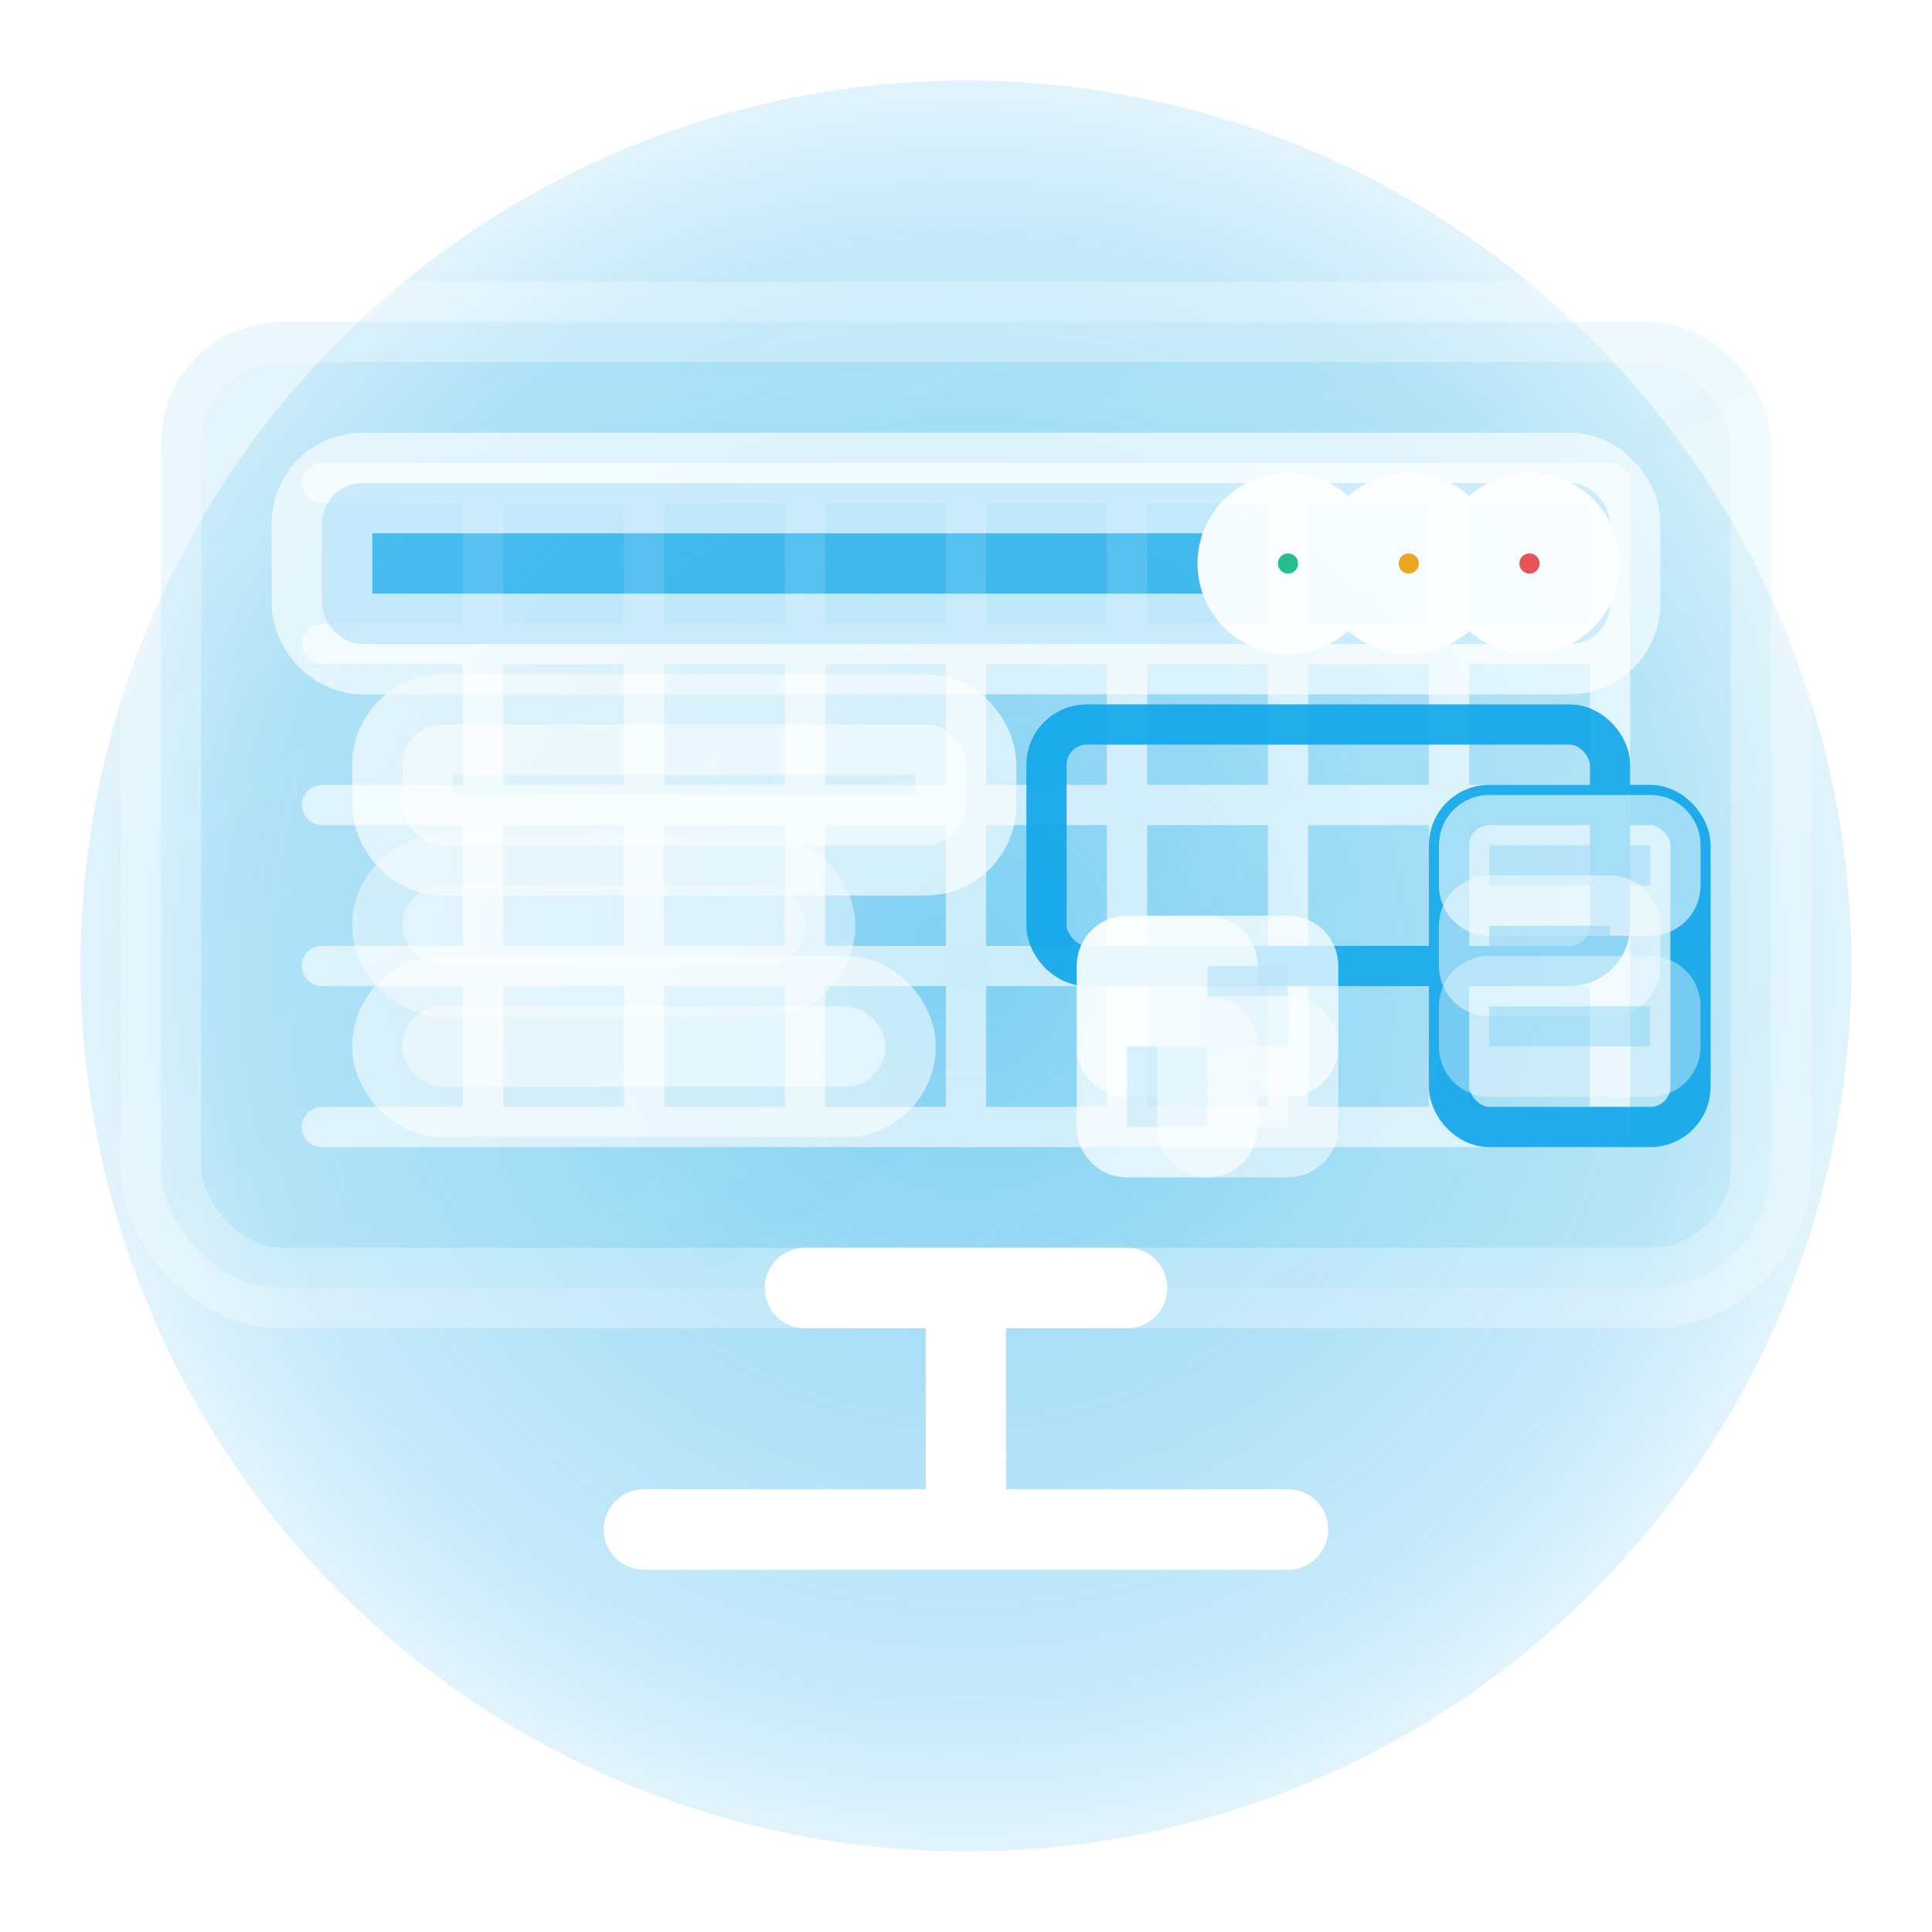 <svg width="48" height="48" viewBox="0 0 48 48" fill="none" xmlns="http://www.w3.org/2000/svg">
  <defs>
    <filter id="blueGlow" x="-50%" y="-50%" width="200%" height="200%">
      <feGaussianBlur stdDeviation="3" result="coloredBlur"/>
      <feMerge> 
        <feMergeNode in="coloredBlur"/>
        <feMergeNode in="SourceGraphic"/>
      </feMerge>
    </filter>
    <radialGradient id="digitalGlow" cx="50%" cy="50%" r="60%">
      <stop offset="0%" style="stop-color:#0ea5e9;stop-opacity:0.8" />
      <stop offset="70%" style="stop-color:#0ea5e9;stop-opacity:0.4" />
      <stop offset="100%" style="stop-color:#0ea5e9;stop-opacity:0" />
    </radialGradient>
    <linearGradient id="wireframeGradient" x1="0%" y1="0%" x2="100%" y2="100%">
      <stop offset="0%" style="stop-color:#0ea5e9;stop-opacity:0.4" />
      <stop offset="100%" style="stop-color:#06b6d4;stop-opacity:0.2" />
    </linearGradient>
  </defs>
  
  <!-- Glow background -->
  <circle cx="24" cy="24" r="22" fill="url(#digitalGlow)" opacity="0.6"/>
  
  <g stroke="#ffffff" stroke-width="2.5" stroke-linecap="round" stroke-linejoin="round" filter="url(#blueGlow)">
    <!-- Wireframe monitor design -->
    <rect x="4" y="8" width="40" height="24" rx="3" stroke-width="2" fill="url(#wireframeGradient)" opacity="0.3"/>
    
    <!-- Wireframe grid overlay -->
    <g opacity="0.6">
      <path d="M8 12h32M8 16h32M8 20h32M8 24h32M8 28h32" stroke-width="1"/>
      <path d="M12 12v16M16 12v16M20 12v16M24 12v16M28 12v16M32 12v16M36 12v16M40 12v16" stroke-width="1"/>
    </g>
    
    <!-- Monitor stand -->
    <path d="M20 32h8M24 32v6M16 38h16" stroke-width="2"/>
    
    <!-- Premium UI elements -->
    <g opacity="0.9">
      <!-- Header with nav -->
      <rect x="8" y="12" width="32" height="4" fill="#0ea5e9" opacity="0.7" rx="1"/>
      <circle cx="38" cy="14" r="1" fill="#ef4444"/>
      <circle cx="35" cy="14" r="1" fill="#f59e0b"/>
      <circle cx="32" cy="14" r="1" fill="#10b981"/>
      
      <!-- Content blocks -->
      <rect x="10" y="18" width="14" height="3" fill="#ffffff" opacity="0.7" rx="1"/>
      <rect x="26" y="18" width="14" height="6" stroke="#0ea5e9" stroke-width="1" fill="none" rx="1"/>
      <rect x="10" y="22" width="10" height="2" fill="#ffffff" opacity="0.5" rx="1"/>
      <rect x="10" y="25" width="12" height="2" fill="#ffffff" opacity="0.6" rx="1"/>
      
      <!-- Sidebar -->
      <rect x="36" y="20" width="6" height="8" stroke="#0ea5e9" stroke-width="1" fill="none" rx="1"/>
      <rect x="37" y="21" width="4" height="1" fill="#0ea5e9" opacity="0.6"/>
      <rect x="37" y="23" width="3" height="1" fill="#0ea5e9" opacity="0.5"/>
      <rect x="37" y="25" width="4" height="1" fill="#0ea5e9" opacity="0.4"/>
    </g>
    
    <!-- Pixel cursor -->
    <g transform="translate(28, 24)" opacity="0.9">
      <rect x="0" y="0" width="2" height="2" fill="#ffffff"/>
      <rect x="2" y="0" width="2" height="2" fill="#0ea5e9" opacity="0.8"/>
      <rect x="0" y="2" width="2" height="2" fill="#0ea5e9" opacity="0.8"/>
      <rect x="2" y="2" width="2" height="2" fill="#ffffff" opacity="0.6"/>
    </g>
  </g>
</svg>